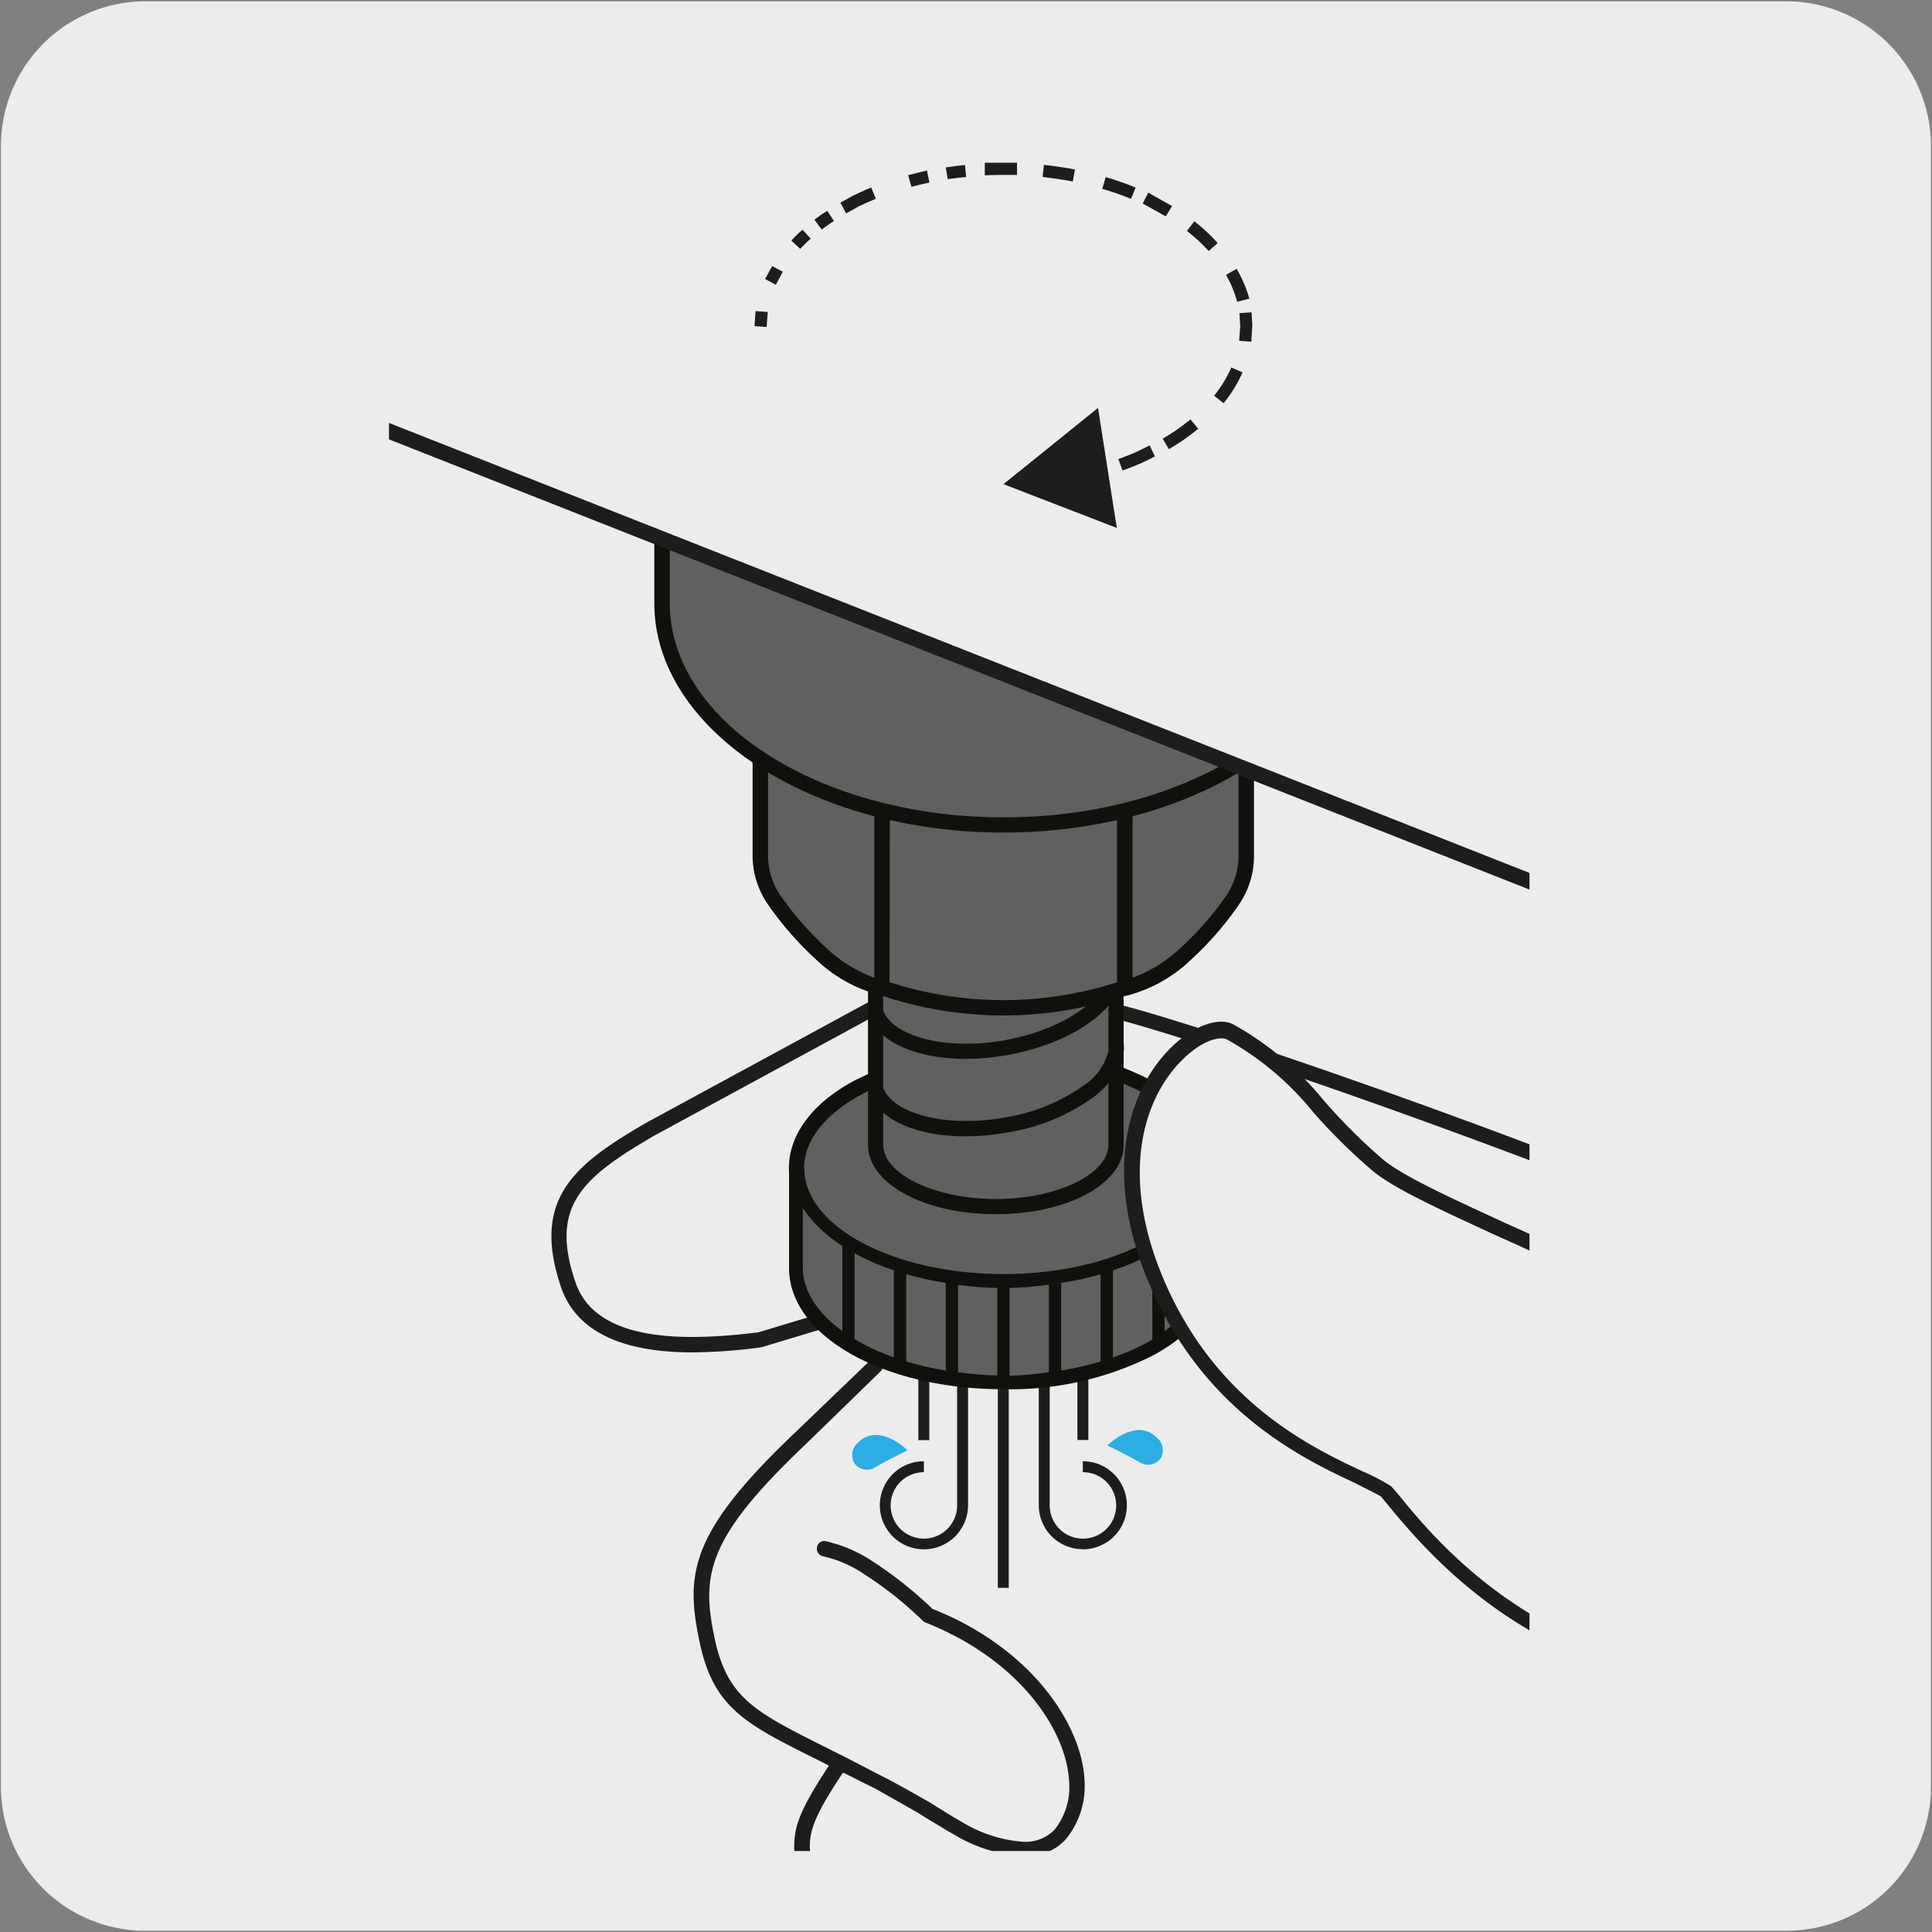<svg xmlns="http://www.w3.org/2000/svg" xmlns:xlink="http://www.w3.org/1999/xlink" viewBox="0 0 150 150"><rect x="0" y="0" width="150" height="150" fill="#808080" stroke="none"/><defs><style>.cls-1{fill:none;}.cls-2{fill:#edecec;}.cls-3{clip-path:url(#clip-path);}.cls-4{fill:#1d1d1b;}.cls-5{fill:#2cade4;}.cls-6{fill:#606060;}.cls-7{fill:#11100c;}.cls-8{fill:#cfcfcf;}.cls-9{fill:#fff;}</style><clipPath id="clip-path"><rect class="cls-1" x="30.2" y="7.2" width="88.55" height="136.51"/></clipPath></defs><g id="Capa_2" data-name="Capa 2"><path class="cls-2" d="M11.32.1H138.64a11.25,11.25,0,0,1,11.28,11.21v127.4a11.19,11.19,0,0,1-11.2,11.19H11.27A11.19,11.19,0,0,1,.07,138.71h0V11.34A11.24,11.24,0,0,1,11.32.1Z"/></g><g id="TRAZO"><g class="cls-3"><path class="cls-4" d="M53.77,105c-4.11,0-8.81-.91-10.22-5.09-2.33-6.91,1.12-9.54,6.66-12.76l17.41-9.45a.58.58,0,0,1,.8.23.59.59,0,0,1-.24.8l-17.4,9.45c-5.64,3.29-8.1,5.48-6.11,11.35,1.63,4.86,8.9,4.56,14.22,3.91l4.7-1.42a.6.6,0,0,1,.74.39.59.59,0,0,1-.4.74l-4.8,1.45A42.67,42.67,0,0,1,53.77,105Z"/><path class="cls-4" d="M189.46,136.86c-4.3-3.44-9.64-8.85-14.8-14.08a191.89,191.89,0,0,0-14.08-13.43C149.06,100.11,96.16,81.44,86.2,79L82.92,94l-1.15-.25L85.3,77.63l.58.12c8.32,1.75,63.57,21.17,75.44,30.68A192.66,192.66,0,0,1,175.5,122c5.14,5.21,10.45,10.59,14.7,14Z"/><path class="cls-4" d="M81,159.5a5.71,5.71,0,0,1-2.68-.66c-2.72-1.41-5.06-2.45-7.13-3.37l-1.63-.73c-4.14-1.88-6.88-3.36-7.31-6.88-.11-.85-.22-1.55-.32-2.16-.52-3.17-.54-4.1,2.43-8.62l-.87-.44c-5.53-2.75-8.05-4-9.14-9-1.18-5.44-.83-8.64,7.49-16.52l5.7-5.48a.59.59,0,0,1,.83,0,.58.58,0,0,1,0,.83L62.69,112c-7.93,7.5-8.27,10.32-7.16,15.41,1,4.45,3.18,5.55,8.52,8.22l1.47.74c.92.46,1.91,1,3,1.55s2.34,1.27,3.64,2l1.6,1c.3.18.58.35.86.5a10.64,10.64,0,0,0,4.86,1.58h.13a3.12,3.12,0,0,0,2.27-.95A5.3,5.3,0,0,0,83,138.26c-.21-3.88-3.78-9.37-11.15-12.29a.58.58,0,0,1-.2-.13,29.05,29.05,0,0,0-4.55-3.62,9.35,9.35,0,0,0-3.2-1.39.6.6,0,0,1-.47-.69.56.56,0,0,1,.69-.48,10.89,10.89,0,0,1,3.61,1.55,31,31,0,0,1,4.66,3.7C80.19,128,84,134,84.2,138.19a6.51,6.51,0,0,1-1.46,4.62,4,4,0,0,1-1.61,1.06c3.48,2.45,6.51,6.47,5.85,10.44a6.17,6.17,0,0,1-2.59,4.11A5.84,5.84,0,0,1,81,159.5ZM65.45,137.62c-2.9,4.4-2.79,5.06-2.32,7.89.1.62.22,1.33.32,2.2.35,2.82,2.39,4,6.63,5.95l1.62.73c2.08.92,4.44,2,7.19,3.39a4.8,4.8,0,0,0,1.25.45,4.71,4.71,0,0,0,3.58-.78,5,5,0,0,0,2.1-3.33c.64-3.87-2.87-7.86-6.45-10A11.82,11.82,0,0,1,74,142.39c-.29-.16-.59-.33-.89-.52-.56-.34-1.11-.65-1.63-1-1.26-.73-2.43-1.38-3.51-2C67.1,138.46,66.24,138,65.45,137.62Z"/></g><path class="cls-4" d="M78.32,123.28h-.85V104.67h.85Zm5.75-3a3.42,3.42,0,0,1-3.42-3.42V101.13h.85v15.74a2.58,2.58,0,1,0,2.57-2.57v-.85a3.42,3.42,0,1,1,0,6.84Zm.43-8.48h-.85v-8h.85Z"/><path class="cls-5" d="M89.82,111.62a1.26,1.26,0,0,1,.27,1.64,1.21,1.21,0,0,1-1.63.26c-.83-.48-2.48-1.3-2.48-1.3s2.22-2.21,3.84-.6"/><path class="cls-5" d="M66.62,112a1.26,1.26,0,0,0-.27,1.63,1.21,1.21,0,0,0,1.64.27c.82-.48,2.47-1.3,2.47-1.3s-2.22-2.22-3.84-.6"/><path class="cls-4" d="M71.73,120.29a3.42,3.42,0,0,1,0-6.84v.85a2.58,2.58,0,1,0,2.58,2.57V101.13h.85v15.74A3.43,3.43,0,0,1,71.73,120.29Zm.42-8.48H71.3v-8h.85Z"/><path class="cls-6" d="M77.91,99.51c-8.88,0-16.07-4-16.07-8.82S69,81.88,77.91,81.88,94,85.83,94,90.69s-7.19,8.82-16.06,8.82"/><path class="cls-7" d="M77.91,100.1c-9.19,0-16.66-4.22-16.66-9.4,0-2.59,1.78-5,5-6.76a24.71,24.71,0,0,1,11.65-2.65c9.18,0,16.65,4.22,16.65,9.41S87.25,100.1,77.91,100.1Zm0-17.63A23.48,23.48,0,0,0,66.83,85c-2.84,1.55-4.4,3.59-4.4,5.72,0,4.53,6.94,8.22,15.48,8.22s15.47-3.69,15.47-8.22S86.44,82.47,77.91,82.47Z"/><path class="cls-6" d="M86.65,64.89v24c0,2.66-4.18,4.81-9.33,4.81S68,91.53,68,88.87v-24c0,2.65,4.18,4.8,9.34,4.8s9.33-2.15,9.33-4.8"/><path class="cls-7" d="M77.32,94.27c-5.57,0-9.93-2.37-9.93-5.4V84.64c0-.11-.06-.22-.08-.33h.08V78.63c0-.11-.06-.22-.08-.33h.08V64.89h1.18c0,2.28,4,4.21,8.75,4.21s8.74-1.93,8.74-4.21h1.18V75a2.58,2.58,0,0,1,0,.68V81a2.66,2.66,0,0,1,0,.69v7.22C87.24,91.9,82.88,94.27,77.32,94.27Zm-8.75-7.88v2.48c0,2.29,4,4.22,8.75,4.22s8.74-1.93,8.74-4.22V84.1a8.12,8.12,0,0,1-1.2,1.11,15.61,15.61,0,0,1-6.62,2.71C74.12,88.66,70.45,88,68.57,86.39Zm0-1.94c.79,2.07,5,3.12,9.45,2.31a14.45,14.45,0,0,0,6.12-2.49,4.46,4.46,0,0,0,1.92-2.7V81s0-.06,0-.08h0V78.08c-1.52,1.75-4.36,3.2-7.82,3.83-4.12.74-7.79.07-9.67-1.53Zm0-6c.79,2.07,5,3.12,9.45,2.31,4.34-.78,7.76-3.06,8-5.18V75s0-.06,0-.09h0V67.48c-1.66,1.68-4.92,2.8-8.74,2.8s-7.08-1.12-8.75-2.8Z"/><path class="cls-8" d="M77.91,75.4c-6.49,0-11.75-2.71-11.75-6.05s5.26-6,11.75-6,11.74,2.7,11.74,6S84.4,75.4,77.91,75.4"/><path class="cls-7" d="M77.91,76C71,76,65.57,73.07,65.57,69.35c0-1.84,1.33-3.55,3.76-4.8a19.17,19.17,0,0,1,8.56-1.83h0c6.92,0,12.33,2.91,12.33,6.63S84.83,76,77.91,76Zm0-12.09a17.92,17.92,0,0,0-8,1.7c-2,1-3.12,2.37-3.12,3.75,0,3,5.11,5.45,11.16,5.45s11.15-2.49,11.15-5.45S84,63.9,77.91,63.9Z"/><path class="cls-8" d="M77.91,73.89c-5.16,0-9.34-2-9.34-4.54s4.18-4.54,9.34-4.54,9.33,2,9.33,4.54-4.18,4.54-9.33,4.54"/><path class="cls-7" d="M77.91,74.48c-5.57,0-9.93-2.25-9.93-5.13A3.4,3.4,0,0,1,69.08,67c1.68-1.69,5.07-2.74,8.83-2.74,5.56,0,9.92,2.26,9.92,5.13S83.47,74.48,77.91,74.48Zm0-9.08c-3.41,0-6.55.94-8,2.39a2.26,2.26,0,0,0-.76,1.56c0,1.91,3.52,4,8.75,4s8.74-2,8.74-4S83.14,65.4,77.91,65.4Z"/><path class="cls-8" d="M68.48,45a10.73,10.73,0,0,0-4.72,2.69,27.51,27.51,0,0,0-4.71,5.77,10.88,10.88,0,0,1,4.71,2.65,27.77,27.77,0,0,1,4.71,5.77,29.28,29.28,0,0,1,18.86,0,27.78,27.78,0,0,1,4.72-5.76,10.76,10.76,0,0,1,4.71-2.66,27.51,27.51,0,0,0-4.71-5.77A10.73,10.73,0,0,0,87.33,45a28.73,28.73,0,0,0-18.85,0"/><path class="cls-7" d="M68.22,62.61,68,62.22a26.83,26.83,0,0,0-4.6-5.65,10.09,10.09,0,0,0-4.45-2.51l-.83-.18.46-.72a28.23,28.23,0,0,1,4.82-5.89,11.5,11.5,0,0,1,4.95-2.82,30.25,30.25,0,0,1,9.58-1.62,29.92,29.92,0,0,1,9.62,1.64,11.18,11.18,0,0,1,4.92,2.79,28.47,28.47,0,0,1,4.82,5.9l.46.72-.83.18a10.3,10.3,0,0,0-4.45,2.51,27.48,27.48,0,0,0-4.61,5.65l-.25.39-.43-.15a29,29,0,0,0-18.49,0Zm9.69-2.86a30.16,30.16,0,0,1,9.18,1.45,27.45,27.45,0,0,1,4.57-5.51,12.31,12.31,0,0,1,4.16-2.57,26.23,26.23,0,0,0-4.16-5,10.35,10.35,0,0,0-4.45-2.55,28.15,28.15,0,0,0-18.54,0l-.07,0a10.35,10.35,0,0,0-4.45,2.55,26.74,26.74,0,0,0-4.17,5,12.25,12.25,0,0,1,4.17,2.57,27.4,27.4,0,0,1,4.57,5.51A30.28,30.28,0,0,1,77.91,59.75Z"/><path class="cls-6" d="M77.9,78.25a29.37,29.37,0,0,0,9.43-1.57V61.9a29.28,29.28,0,0,0-18.86,0V76.68a29.23,29.23,0,0,0,9.43,1.57"/><path class="cls-7" d="M77.9,78.84h0a30,30,0,0,1-9.62-1.6l-.4-.13V61.48l.4-.13a30,30,0,0,1,19.24,0l.41.13V77.11l-.41.13A29.73,29.73,0,0,1,77.9,78.84Zm-8.84-2.58a28.85,28.85,0,0,0,17.68,0V62.33a29,29,0,0,0-17.68,0Z"/><path class="cls-6" d="M92.05,74a25.36,25.36,0,0,0,3.59-4.11,6.14,6.14,0,0,0,1.12-3.61V53.48a10.76,10.76,0,0,0-4.71,2.66,27.83,27.83,0,0,0-4.71,5.77V76.68A10.59,10.59,0,0,0,92.05,74"/><path class="cls-7" d="M86.74,77.41V61.73l.1-.14a28.31,28.31,0,0,1,4.81-5.89,11.14,11.14,0,0,1,5-2.79l.71-.16V66.32a6.69,6.69,0,0,1-1.23,4,24.91,24.91,0,0,1-3.68,4.21,11.23,11.23,0,0,1-5,2.78Zm1.19-15.33V75.91a10.82,10.82,0,0,0,3.72-2.31h0a23.39,23.39,0,0,0,3.51-4,5.55,5.55,0,0,0,1-3.26V54.26a11,11,0,0,0-3.73,2.32A26.55,26.55,0,0,0,87.93,62.08Z"/><path class="cls-6" d="M63.76,74a25,25,0,0,1-3.59-4.12A6.12,6.12,0,0,1,59,66.32V53.48a10.73,10.73,0,0,1,4.72,2.66,28,28,0,0,1,4.72,5.76V76.68A10.59,10.59,0,0,1,63.76,74"/><path class="cls-7" d="M69.06,77.41l-.72-.15a11.16,11.16,0,0,1-5-2.78h0a25.33,25.33,0,0,1-3.69-4.22,6.7,6.7,0,0,1-1.22-3.94V52.76l.71.15a11.21,11.21,0,0,1,5,2.79A28.32,28.32,0,0,1,69,61.58l.09.15ZM64.15,73.6a11.13,11.13,0,0,0,3.73,2.31V62.08a27.27,27.27,0,0,0-4.52-5.5,10.92,10.92,0,0,0-3.73-2.32V66.32a5.55,5.55,0,0,0,1,3.26,25.13,25.13,0,0,0,3.51,4Z"/><path class="cls-8" d="M94.24,51.85c0,4.65-7.32,8.42-16.33,8.42S61.58,56.5,61.58,51.85s7.31-8.43,16.32-8.43,16.34,3.78,16.34,8.43"/><path class="cls-7" d="M77.9,60.86c-9.48,0-16.91-4-16.91-9s7.43-9,16.91-9,16.93,4,16.93,9S87.39,60.86,77.9,60.86ZM77.9,44c-8.53,0-15.73,3.58-15.73,7.83s7.06,7.83,15.73,7.83,15.74-3.51,15.74-7.83S86.58,44,77.9,44Z"/><path class="cls-8" d="M90.76,51.85c0,3.55-5.75,6.43-12.85,6.43S65.05,55.4,65.05,51.85s5.76-6.43,12.85-6.43,12.86,2.88,12.86,6.43"/><path class="cls-7" d="M77.91,58.87c-7.54,0-13.45-3.09-13.45-7s5.91-7,13.44-7,13.45,3.09,13.45,7S85.45,58.87,77.91,58.87ZM77.9,46c-6.64,0-12.26,2.67-12.26,5.84s5.62,5.84,12.27,5.84S90.17,55,90.17,51.85,84.55,46,77.9,46Z"/><path class="cls-6" d="M104.42,31.68V46.83c0,9.51-11.87,17.22-26.51,17.22S51.39,56.34,51.39,46.83V31.68c0,9.51,11.87,17.21,26.52,17.22s26.51-7.71,26.51-17.22"/><path class="cls-7" d="M77.91,64.64c-14.95,0-27.11-8-27.11-17.81V31.68H52C52,40.84,63.61,48.3,77.91,48.3s25.91-7.46,25.91-16.62H105V46.83C105,56.65,92.85,64.64,77.91,64.64ZM52,36.89v9.94C52,56,63.61,63.45,77.91,63.46S103.82,56,103.82,46.83V36.89c-3.4,7.28-13.73,12.6-25.91,12.6S55.38,44.17,52,36.89Z"/><path class="cls-9" d="M77.91,48.9c-14.65,0-26.52-7.71-26.52-17.22S63.26,14.46,77.91,14.46s26.5,7.71,26.5,17.22S92.55,48.9,77.91,48.9"/><path class="cls-7" d="M77.9,49.37h0c-14.88,0-27-7.94-27-17.69,0-4.76,2.83-9.23,8-12.57S70.74,14,77.91,14c14.87,0,27,7.94,27,17.69,0,4.77-2.82,9.23-8,12.57S85.08,49.37,77.9,49.37Zm0-34.44a34.32,34.32,0,0,0-18.49,5c-4.88,3.16-7.55,7.35-7.55,11.78,0,9.23,11.68,16.73,26,16.74a34.35,34.35,0,0,0,18.5-5c4.86-3.17,7.54-7.35,7.54-11.78C103.94,22.45,92.26,14.93,77.91,14.93Z"/><polygon class="cls-2" points="30.2 7.21 30.2 33.48 119.49 68.7 119.49 7.21 30.2 7.21"/><g class="cls-3"><path class="cls-4" d="M196.44,99.65a.54.54,0,0,1-.22,0L-6.71,19.54A.57.57,0,0,1-7.09,19V-67.52A.59.59,0,0,1-6.83-68a.6.6,0,0,1,.55-.06L196.65,12a.59.59,0,0,1,.38.55V99.06a.61.61,0,0,1-.26.49A.67.67,0,0,1,196.44,99.65ZM-5.91,18.59l201.75,79.6V12.94L-5.91-66.65Z"/></g><path class="cls-8" d="M94,90.7v7.76c0,4.86-7.19,8.81-16.06,8.81s-16.07-4-16.07-8.82V90.7c0,4.86,7.19,8.81,16.07,8.81S94,95.57,94,90.7"/><path class="cls-7" d="M77.92,107.86h0c-9.34,0-16.66-4.14-16.66-9.41V90.7h1.18c0,4.53,6.94,8.22,15.48,8.22s15.47-3.69,15.47-8.22h1.18v7.75c0,2.59-1.78,5-5,6.76A24.63,24.63,0,0,1,77.92,107.86ZM62.43,94.24v4.21c0,4.54,6.94,8.23,15.48,8.23h0A23.49,23.49,0,0,0,89,104.17c2.84-1.56,4.4-3.59,4.4-5.72V94.24C91,97.71,85,100.1,77.91,100.1S64.87,97.71,62.43,94.24Z"/><path class="cls-6" d="M73.89,99.2V107a27.36,27.36,0,0,0,4,.32V99.51a28.84,28.84,0,0,1-4-.31"/><path class="cls-7" d="M78.38,107.74H77.9a28,28,0,0,1-4.08-.32l-.4-.06V98.65l.54.08A27.41,27.41,0,0,0,77.9,99h.48Zm-4-1.2a27.1,27.1,0,0,0,3.07.25V100a29.26,29.26,0,0,1-3.07-.24Z"/><path class="cls-6" d="M65.86,96.47v7.76a17.88,17.88,0,0,0,4,1.82V98.29a17.88,17.88,0,0,1-4-1.82"/><path class="cls-7" d="M70.34,106.7l-.61-.2a18.21,18.21,0,0,1-4.12-1.87l-.23-.13V95.61l.73.46A17,17,0,0,0,70,97.83l.32.11Zm-4-2.74a17.42,17.42,0,0,0,3.07,1.43V98.63a18,18,0,0,1-3.07-1.33Z"/><path class="cls-6" d="M77.91,99.51h0v7.76a28.84,28.84,0,0,0,4-.31V99.2a28.84,28.84,0,0,1-4,.31"/><path class="cls-7" d="M77.91,107.74h-.47V99h.47a27.75,27.75,0,0,0,4-.31l.53-.08v8.72l-.4,0A27.46,27.46,0,0,1,77.91,107.74Zm.47-7.76v6.82c.94,0,1.92-.11,3.07-.26v-6.8A29.26,29.26,0,0,1,78.38,100Z"/><path class="cls-6" d="M69.87,98.29v7.76a26.33,26.33,0,0,0,4,.91V99.2a25.19,25.19,0,0,1-4-.91"/><path class="cls-7" d="M74.36,107.5l-.54-.08a24.9,24.9,0,0,1-4.09-.92l-.33-.11V97.64l.62.2a25.32,25.32,0,0,0,3.93.89l.41.06Zm-4-1.8a25,25,0,0,0,3.07.71V99.6a25.33,25.33,0,0,1-3.07-.67Z"/><path class="cls-6" d="M81.92,99.2V107a26.33,26.33,0,0,0,4-.91V98.29a24.15,24.15,0,0,1-4,.91"/><path class="cls-7" d="M81.45,107.51V98.79l.41-.06a24.08,24.08,0,0,0,3.93-.89l.62-.2v8.75l-.33.11a26,26,0,0,1-4.09.93Zm.94-7.91v6.81a25.53,25.53,0,0,0,3.07-.71V98.93A23.77,23.77,0,0,1,82.39,99.6Z"/><path class="cls-6" d="M85.94,106.05a17.88,17.88,0,0,0,4-1.82V96.47a17.88,17.88,0,0,1-4,1.82Z"/><path class="cls-7" d="M85.47,106.7V97.94l.33-.1a17.34,17.34,0,0,0,3.9-1.77l.72-.46v8.89l-.22.13a18.41,18.41,0,0,1-4.12,1.87Zm.94-8.07v6.76A17.46,17.46,0,0,0,89.48,104V97.3A18.79,18.79,0,0,1,86.41,98.63Z"/><path class="cls-6" d="M65.86,104.23V96.47c-2.47-1.55-4-3.55-4-5.78v7.76c0,2.22,1.55,4.23,4,5.78"/><path class="cls-7" d="M66.33,105.08l-.73-.45c-2.73-1.72-4.23-3.91-4.23-6.18V90.69h.94c0,1.94,1.35,3.84,3.79,5.38l.23.14Zm-4-11.31v4.68c0,1.73,1.09,3.44,3.07,4.89V96.73A10.39,10.39,0,0,1,62.31,93.77Z"/><path class="cls-6" d="M90,96.47v7.76c2.46-1.55,4-3.55,4-5.78V90.69c0,2.23-1.55,4.23-4,5.78"/><path class="cls-7" d="M89.48,105.09V96.21l.22-.14c2.45-1.54,3.8-3.44,3.8-5.38h.94v7.76c0,2.27-1.5,4.47-4.24,6.18Zm.94-8.36v6.61c2-1.44,3.08-3.15,3.08-4.89V93.76A10.1,10.1,0,0,1,90.42,96.73Z"/><polygon class="cls-4" points="59.52 25.39 58.58 25.32 58.66 24.15 59.61 24.22 59.52 25.39"/><path class="cls-4" d="M62.13,19.32l-.69-.64a10,10,0,0,1,.87-.85l.63.7C62.65,18.79,62.39,19.05,62.13,19.32Zm1.67-1.5-.57-.76c.32-.24.64-.47,1-.69l.52.79Q64.25,17.48,63.8,17.82Z"/><path class="cls-4" d="M70.76,14.51l-.25-.91c.48-.13,1-.25,1.46-.36l.19.93C71.68,14.27,71.22,14.38,70.76,14.51Zm2.82-.6L73.43,13c.49-.08,1-.14,1.49-.19l.09.94C74.53,13.78,74.05,13.84,73.58,13.91Z"/><path class="cls-4" d="M87.81,15.44a22.67,22.67,0,0,0-2.23-.78l.27-.91c.78.23,1.55.5,2.32.81Zm-4.52-1.35c-.77-.14-1.56-.26-2.34-.35l.1-.94c.81.09,1.62.21,2.41.36Z"/><path class="cls-4" d="M96.05,23.43a9,9,0,0,0-.86-2.09l.82-.47A10,10,0,0,1,97,23.19Zm-2.21-3.94a13.35,13.35,0,0,0-1.69-1.56l.58-.75a14,14,0,0,1,1.81,1.69Z"/><path class="cls-4" d="M90.75,34.87l-.48-.81a16.42,16.42,0,0,0,2.16-1.5l.6.73A16.63,16.63,0,0,1,90.75,34.87ZM95,31.31l-.74-.59a9.42,9.42,0,0,0,1.34-2.19l.87.38A10.69,10.69,0,0,1,95,31.31Z"/><path class="cls-4" d="M84.79,37.24l-.24-.92L85.7,36l.24.91Zm2.36-.71-.32-.89c.49-.18,1-.37,1.43-.57l1-.49.41.86-1,.49Q87.92,36.26,87.15,36.53Zm10-10-.94-.07.08-1.15-.06-1,.94-.06.06,1ZM60.23,22.11l-.83-.45.55-1,.83.44ZM90.51,16.8l-1.79-1,.43-.84L91,16Zm-24.82-.23-.44-.84,1-.55c.46-.22.91-.43,1.39-.62l.36.87c-.46.19-.9.39-1.32.59Zm10.77-3,0-.94,1.5,0h1v.95l-1,0C77.42,13.58,76.94,13.59,76.46,13.61Z"/><polygon class="cls-4" points="85.25 31.67 77.91 37.59 86.71 40.99 85.25 31.67"/><g class="cls-3"><path class="cls-2" d="M134.94,104.75C121.75,97,110.42,93.28,107,90.4c-4.75-4-6.43-7.69-11.45-10.29-2.44-1.27-11.62,5.74-5.64,19.56,5.18,12,15.58,14.54,17.79,16.14,2.83,3.38,10.11,13,25.08,14.79"/><path class="cls-4" d="M132.68,131.19c-14.52-1.75-21.9-10.69-25.05-14.5l-.41-.5c-.28-.18-1-.52-1.92-1-4.1-1.92-11.71-5.5-16-15.34-3.87-8.94-1.6-15.52,1.81-18.7,1.66-1.55,3.51-2.19,4.64-1.62a24.22,24.22,0,0,1,7,5.88A45,45,0,0,0,107.35,90c1.56,1.3,5,2.87,9.31,4.86a205,205,0,0,1,18.58,9.43l-.6,1a199.88,199.88,0,0,0-18.48-9.37c-4.58-2.11-7.89-3.63-9.57-5a45.08,45.08,0,0,1-4.65-4.59,23,23,0,0,0-6.69-5.63c-.47-.25-1.8,0-3.29,1.43-3.12,2.91-5.16,9-1.54,17.37,4.08,9.43,11.43,12.88,15.38,14.74a15.84,15.84,0,0,1,2.22,1.16l.53.61c3,3.7,10.22,12.38,24.27,14.07Z"/></g></g></svg>